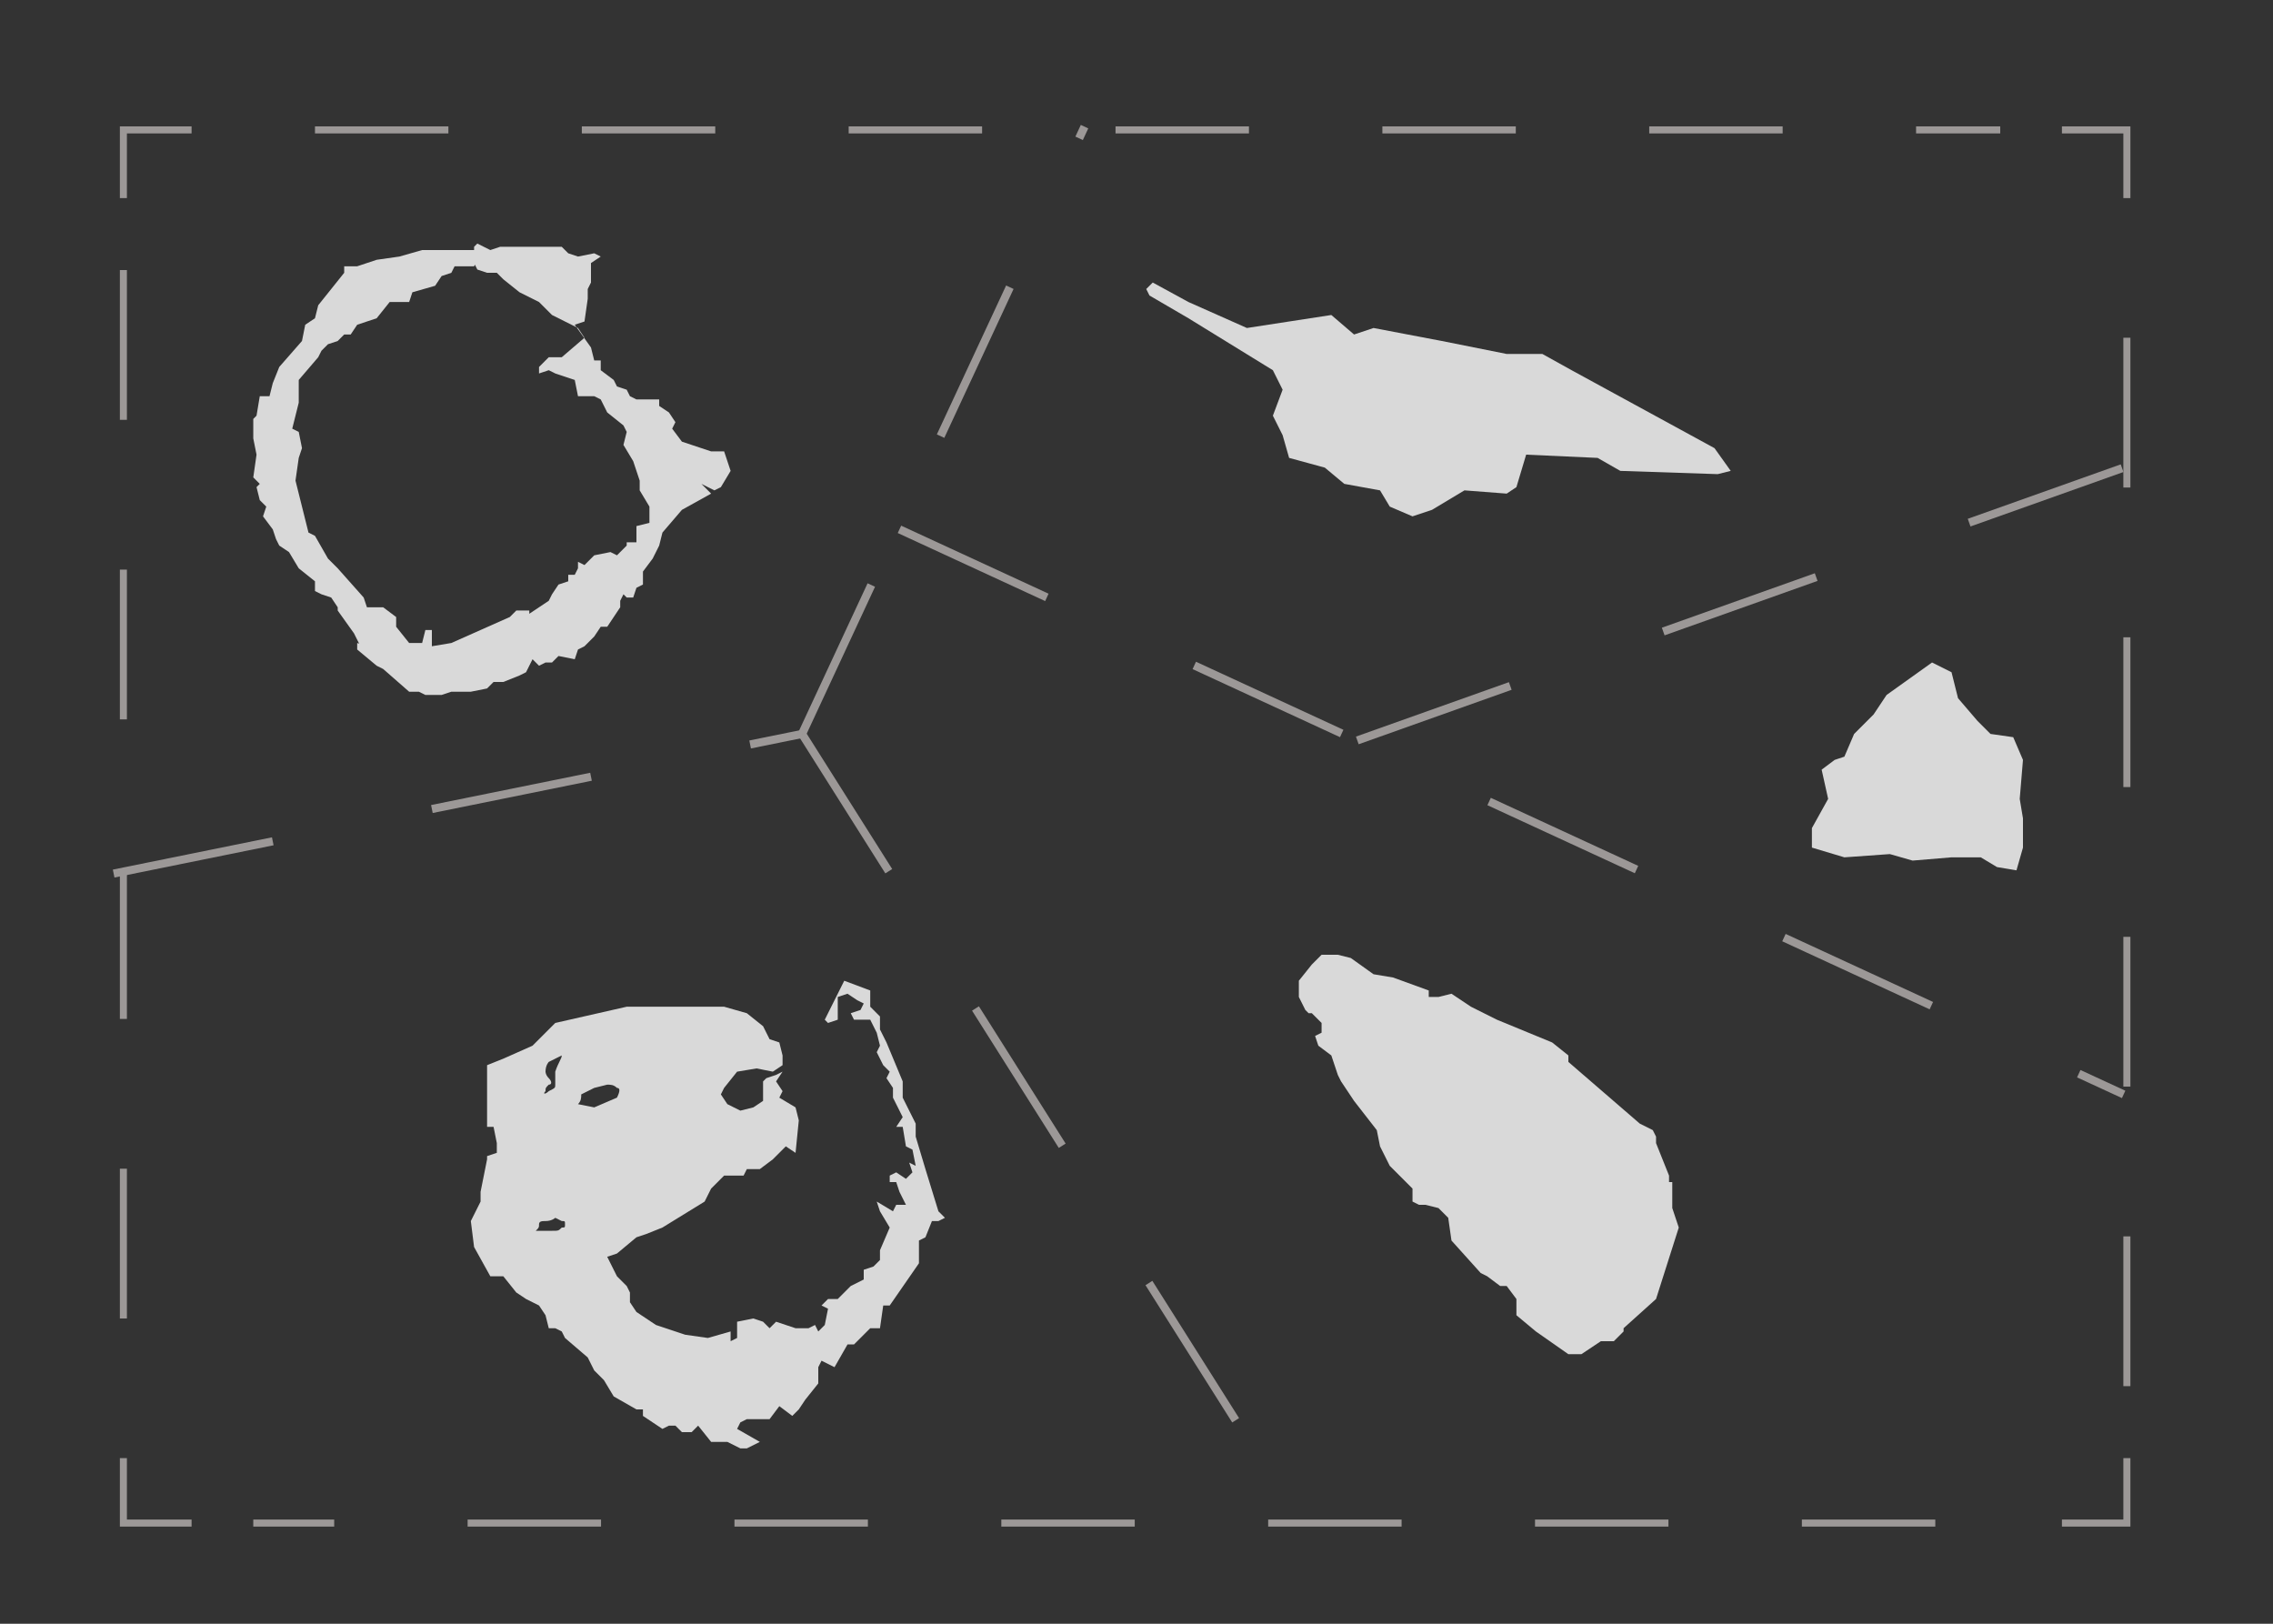<?xml version="1.0" encoding="utf-8"?>
<!-- Generator: Adobe Illustrator 25.0.1, SVG Export Plug-In . SVG Version: 6.00 Build 0)  -->
<svg version="1.1" id="Calque_1" xmlns="http://www.w3.org/2000/svg" xmlns:xlink="http://www.w3.org/1999/xlink" x="0px" y="0px"
	 viewBox="0 0 70 50" style="enable-background:new 0 0 70 50;" xml:space="preserve">
<rect x="0" y="0" width="70" height="50" fill="#333333" stroke="none"/>
<style type="text/css">
	.st0{fill:#D9D9D9;}
	.st1{fill:#FDF2B9;}
	.st2{fill:none;stroke:#9C9897;stroke-width:0.217;stroke-miterlimit:10;}
	.st3{fill:none;stroke:#9C9897;stroke-width:0.217;stroke-miterlimit:10;stroke-dasharray:4.109,4.109;}
	.st4{fill:none;stroke:#9C9897;stroke-width:0.217;stroke-miterlimit:10;stroke-dasharray:4.612,4.612;}
	.st5{fill:none;stroke:#9C9897;stroke-width:0.25;stroke-miterlimit:10;stroke-dasharray:5;}
	.st6{fill:none;stroke:#9C9897;stroke-width:0.253;stroke-miterlimit:10;stroke-dasharray:5.057;}
</style>
<g>
	<polyline class="st0" points="44.7,30.6 45.3,31 46.1,31.4 47.8,32.1 48.3,32.5 48.3,32.7 50.5,34.6 50.9,34.8 51,35 51,35.2 
		51.4,36.2 51.4,36.4 51.5,36.4 51.5,37.2 51.6,37.5 51.7,37.8 51,40 50,40.9 50,41 49.7,41.3 49.3,41.3 48.7,41.7 48.3,41.7 
		47.3,41 46.7,40.5 46.7,40 46.4,39.6 46.2,39.6 45.8,39.3 45.6,39.2 44.7,38.2 44.6,37.5 44.3,37.2 43.9,37.1 43.7,37.1 43.5,37 
		43.5,36.6 42.8,35.9 42.5,35.3 42.4,34.8 41.7,33.9 41.5,33.6 41.3,33.3 41.2,33.1 41,32.5 40.6,32.2 40.5,31.9 40.7,31.8 
		40.7,31.5 40.4,31.2 40.3,31.2 40.2,31.1 40,30.7 40,30.2 40.4,29.7 40.7,29.4 41.2,29.4 41.6,29.5 42.3,30 42.9,30.1 44,30.5 
		44,30.7 44.3,30.7 44.7,30.6 	"/>
	<path class="st0" d="M26.4,30.8l0.2,0.1l-0.1,0.2l-0.3,0.1l0.1,0.2h0.2h0.3l0.2,0.4l0.1,0.4l-0.1,0.2l0.1,0.2l0.1,0.2l0.2,0.2
		l-0.1,0.2l0.2,0.3v0.3l0.3,0.6l-0.2,0.3h0.2l0.1,0.6l0.2,0.1l0.1,0.5L28,35.8l0.1,0.3l-0.2,0.2l-0.3-0.2l-0.2,0.1v0.2h0.2l0.1,0.3
		l0.2,0.4h-0.3l-0.1,0.2L27,37l0.1,0.3l0.3,0.5l-0.3,0.7v0.3L26.9,39l-0.3,0.1v0.3l-0.4,0.2l-0.4,0.4h-0.3l-0.2,0.2l0.2,0.1
		l-0.1,0.5L25.2,41l-0.1-0.2l-0.2,0.1h-0.4l-0.6-0.2l-0.2,0.2l-0.2-0.2l-0.3-0.1l-0.5,0.1v0.5l-0.2,0.1L22.5,41l-0.7,0.2l-0.7-0.1
		l-0.9-0.3l-0.6-0.4l-0.2-0.3v-0.3l-0.1-0.2l-0.3-0.3l-0.3-0.6l0.3-0.1l0.6-0.5l0.3-0.1l0.5-0.2l1.3-0.8l0.2-0.4l0.4-0.4h0.4h0.2
		L23,36h0.4l0.4-0.3l0.4-0.4l0.3,0.2l0.1-1l-0.1-0.4l-0.5-0.3l0.1-0.2l-0.2-0.3l0.2-0.3l-0.2,0.1l-0.3,0.1l-0.1,0.1v0.6l-0.3,0.2
		l-0.4,0.1L22.4,34l-0.2-0.3l0.1-0.2l0.4-0.5l0.6-0.1l0.5,0.1l0.3-0.2v-0.3l-0.1-0.4L23.7,32l-0.2-0.4l-0.5-0.4L22.3,31h-0.3h-0.5
		h-2.2l-2.2,0.5l-0.7,0.7l-0.9,0.4L15,32.8v1.9h0.2l0.1,0.5v0.3L15,35.6v0.1l-0.2,1V37l-0.3,0.6l0.1,0.8l0.5,0.9h0.4l0.4,0.5
		l0.3,0.2l0.4,0.2l0.2,0.3l0.1,0.4h0.2l0.2,0.1l0.1,0.2l0.7,0.6l0.2,0.4l0.3,0.3l0.3,0.5l0.7,0.4h0.2v0.2l0.6,0.4l0.2-0.1h0.2
		l0.2,0.2h0.3l0.2-0.2l0.4,0.5h0.5l0.4,0.2h0.2l0.2-0.1l0.2-0.1L22.7,44l0.1-0.2l0.2-0.1h0.7l0.3-0.4l0.4,0.3l0.2-0.2l0.2-0.3
		l0.4-0.5v-0.2v-0.3l0.1-0.2l0.2,0.1l0.2,0.1l0.4-0.7h0.2l0.5-0.5h0.3l0.1-0.7h0.2l0.9-1.3v-0.7L28,38l0.3,0.2l0.2-0.1l0.2-0.5h0.2
		l0.2-0.1l-0.2-0.2L28.5,36L28.2,35v-0.4l-0.4-0.8v-0.5l-0.5-1.2l-0.2-0.4v-0.4L26.8,31v-0.5L26,30.2l-0.6,1.2l0.1,0.1l0.3-0.1v-0.7
		l0.3-0.1L26.4,30.8z M17.3,32.5L17.3,32.5c0,0.1-0.1,0.2-0.2,0.5v0.4c0,0.1,0,0.1-0.2,0.2c-0.1,0.1-0.2,0.1-0.1,0
		c0-0.1,0-0.1,0.1-0.2c0.1,0,0.1-0.1,0-0.2c-0.1-0.1-0.1-0.2-0.1-0.2c0-0.2,0.1-0.3,0.1-0.3S17.1,32.6,17.3,32.5z M17.9,33.7
		l0.4-0.2l0.4-0.1c0.1,0,0.2,0,0.3,0.1c0.1,0,0.1,0.1,0,0.3l-0.7,0.3L17.8,34C17.9,33.9,17.9,33.8,17.9,33.7z M16.6,37.7
		c0-0.1,0.1-0.1,0.2-0.1c0.2,0,0.3-0.1,0.3-0.1l0.2,0.1c0.1,0,0.1,0,0.1,0.1c0,0.1,0,0.1-0.1,0.1c-0.1,0.1-0.1,0.1-0.3,0.1
		c-0.1,0-0.2,0-0.3,0c-0.1,0-0.2,0-0.2,0C16.6,37.8,16.6,37.8,16.6,37.7z"/>
	<path class="st0" d="M19.6,12.3l-0.2-0.1L19.3,12V12L19,11.9l-0.1-0.2l-0.4-0.3v-0.3h-0.2l-0.1-0.4l-0.5-0.7L18,9.9l0.1-0.7V8.9
		l0.1-0.2V8.1l0.3-0.2l-0.2-0.1l-0.5,0.1l-0.3-0.1l-0.2-0.2h-0.3H17h-1.6l-0.3,0.1l-0.4-0.2l-0.1,0.1l0,0v0.5l0.1,0.2l0.3,0.1h0.3
		l0.2,0.2L16,9l0.6,0.3l0.4,0.4l0.8,0.4l0.2,0.3l-0.7,0.6L16.9,11l-0.3,0.3v0.2l0.3-0.1l0.2,0.1l0.6,0.2l0.1,0.5h0.5l0.2,0.1
		l0.2,0.4l0.5,0.4l0.1,0.2l-0.1,0.4l0.3,0.5l0.2,0.6v0.3l0.3,0.5v0.5l-0.4,0.1v0.5h-0.3v0.1l-0.3,0.3L18.8,17l-0.5,0.1L18,17.4
		l-0.2-0.1v0.2l-0.1,0.2h-0.2v0.2L17.2,18L17,18.3l-0.1,0.2l-0.6,0.4v-0.1c-0.1,0-0.2,0-0.4,0L15.7,19l-1.8,0.8l-0.6,0.1v-0.5h-0.2
		l-0.1,0.4h-0.4l-0.4-0.5L12.2,19l-0.4-0.3h-0.5l-0.1-0.3l-0.8-0.9l-0.3-0.3l-0.4-0.7l-0.2-0.1l-0.4-1.6l0.1-0.7l0.1-0.3l-0.1-0.5
		l-0.2-0.1l0.2-0.8v-0.7L9.8,11l0.1-0.2l0.2-0.2l0.3-0.1l0.2-0.2h0.2l0.2-0.3l0.6-0.2L12,9.3h0.6l0.1-0.3l0.7-0.2l0.2-0.3l0.3-0.1
		L14,8.2h0.6L14.7,8V7.7h-0.1h-0.2h-0.3h-0.7H13l-0.7,0.2l-0.7,0.1L11,8.2h-0.4v0.2l-0.8,1L9.7,9.8L9.4,10l-0.1,0.5l-0.7,0.8
		l-0.2,0.5l-0.1,0.4L8,12.2l-0.1,0.6l-0.1,0.1v0.6l0.1,0.5l-0.1,0.7L8,14.9l-0.1,0.1L8,15.4l0.2,0.2l-0.1,0.3l0.3,0.4l0.1,0.3
		l0.1,0.2l0.3,0.2V17l0.3,0.5l0.5,0.4v0.3l0.2,0.1l0.3,0.1l0.2,0.3v0.1l0.5,0.7l0.1,0.2l0.1,0.2h0.2L11,19.8V20l0.6,0.5l0.2,0.1
		l0.8,0.7h0.3l0.2,0.1h0.5l0.3-0.1h0.6l0.5-0.1l0.2-0.2h0.3l0.5-0.2l0.2-0.1l0.2-0.4l0.2,0.2l0.2-0.1h0.2l0.2-0.2l0.5,0.1l0.1-0.3
		l0.2-0.1l0.3-0.3l0.2-0.3h0.2l0.4-0.6v-0.2l0.1-0.2l0.1,0.1h0.2l0.1-0.3l0.2-0.1v-0.4l0.3-0.4l0.2-0.4l0.1-0.4l0.6-0.7l0.9-0.5
		l-0.3-0.3l0.4,0.2l0.2-0.1l0.3-0.5l-0.2-0.6h-0.4l-0.9-0.3l-0.3-0.4l0.1-0.2l-0.2-0.3l-0.3-0.2v-0.2L19.6,12.3"/>
	<polyline class="st0" points="52.9,14.6 53.3,14.5 52.8,13.8 48.4,11.4 47.5,10.9 46.4,10.9 44.4,10.5 42.3,10.1 41.7,10.3 41,9.7 
		39.7,9.9 38.4,10.1 36.6,9.3 35.5,8.7 35.3,8.9 35.4,9.1 36.6,9.8 39.2,11.4 39.5,12 39.2,12.8 39.5,13.4 39.7,14.1 40.8,14.4 
		41.4,14.9 42.5,15.1 42.8,15.6 43.5,15.9 44.1,15.7 45.1,15.1 46.4,15.2 46.7,15 47,14 49.2,14.1 49.9,14.5 52.9,14.6 	"/>
	<path class="st1" d="M59.6,24.5c0,0.1,0.1,0.1,0.2,0c0,0,0,0,0.1-0.1c0,0,0,0,0-0.1c0-0.1,0-0.1-0.1-0.2c-0.1,0-0.1,0-0.1,0.1
		C59.6,24.4,59.6,24.4,59.6,24.5z"/>
	<polyline class="st0" points="62.3,23.4 62.2,24.6 62.3,25.2 62.3,26.1 62.1,26.8 61.5,26.7 61,26.4 60.1,26.4 58.9,26.5 
		58.2,26.3 56.8,26.4 55.8,26.1 55.8,25.5 56.3,24.6 56.1,23.7 56.5,23.4 56.8,23.3 57.1,22.6 57.7,22 58.1,21.4 59.5,20.4 
		60.1,20.7 60.3,21.5 60.9,22.2 61.3,22.6 62,22.7 62.3,23.4 	"/>
	<g>
		<g>
			<polyline class="st2" points="65.5,44.9 65.5,46.9 63.5,46.9 			"/>
			<line class="st3" x1="59.6" y1="46.9" x2="7.8" y2="46.9"/>
			<polyline class="st2" points="5.9,46.9 3.8,46.9 3.8,44.9 			"/>
			<line class="st4" x1="3.8" y1="40.6" x2="3.8" y2="8.2"/>
			<polyline class="st2" points="3.8,6.1 3.8,4 5.9,4 			"/>
			<line class="st3" x1="9.7" y1="4" x2="61.6" y2="4"/>
			<polyline class="st2" points="63.5,4 65.5,4 65.5,6.1 			"/>
			<line class="st4" x1="65.5" y1="10.4" x2="65.5" y2="42.7"/>
		</g>
	</g>
	<line class="st5" x1="3.5" y1="26.9" x2="24.7" y2="22.6"/>
	<line class="st6" x1="24.7" y1="22.6" x2="33.4" y2="3.9"/>
	<line class="st5" x1="24.7" y1="22.6" x2="39.8" y2="46.5"/>
	<line class="st5" x1="27.7" y1="16.3" x2="65.4" y2="33.7"/>
	<line class="st5" x1="41.8" y1="22.8" x2="65.4" y2="14.4"/>
</g>
</svg>
